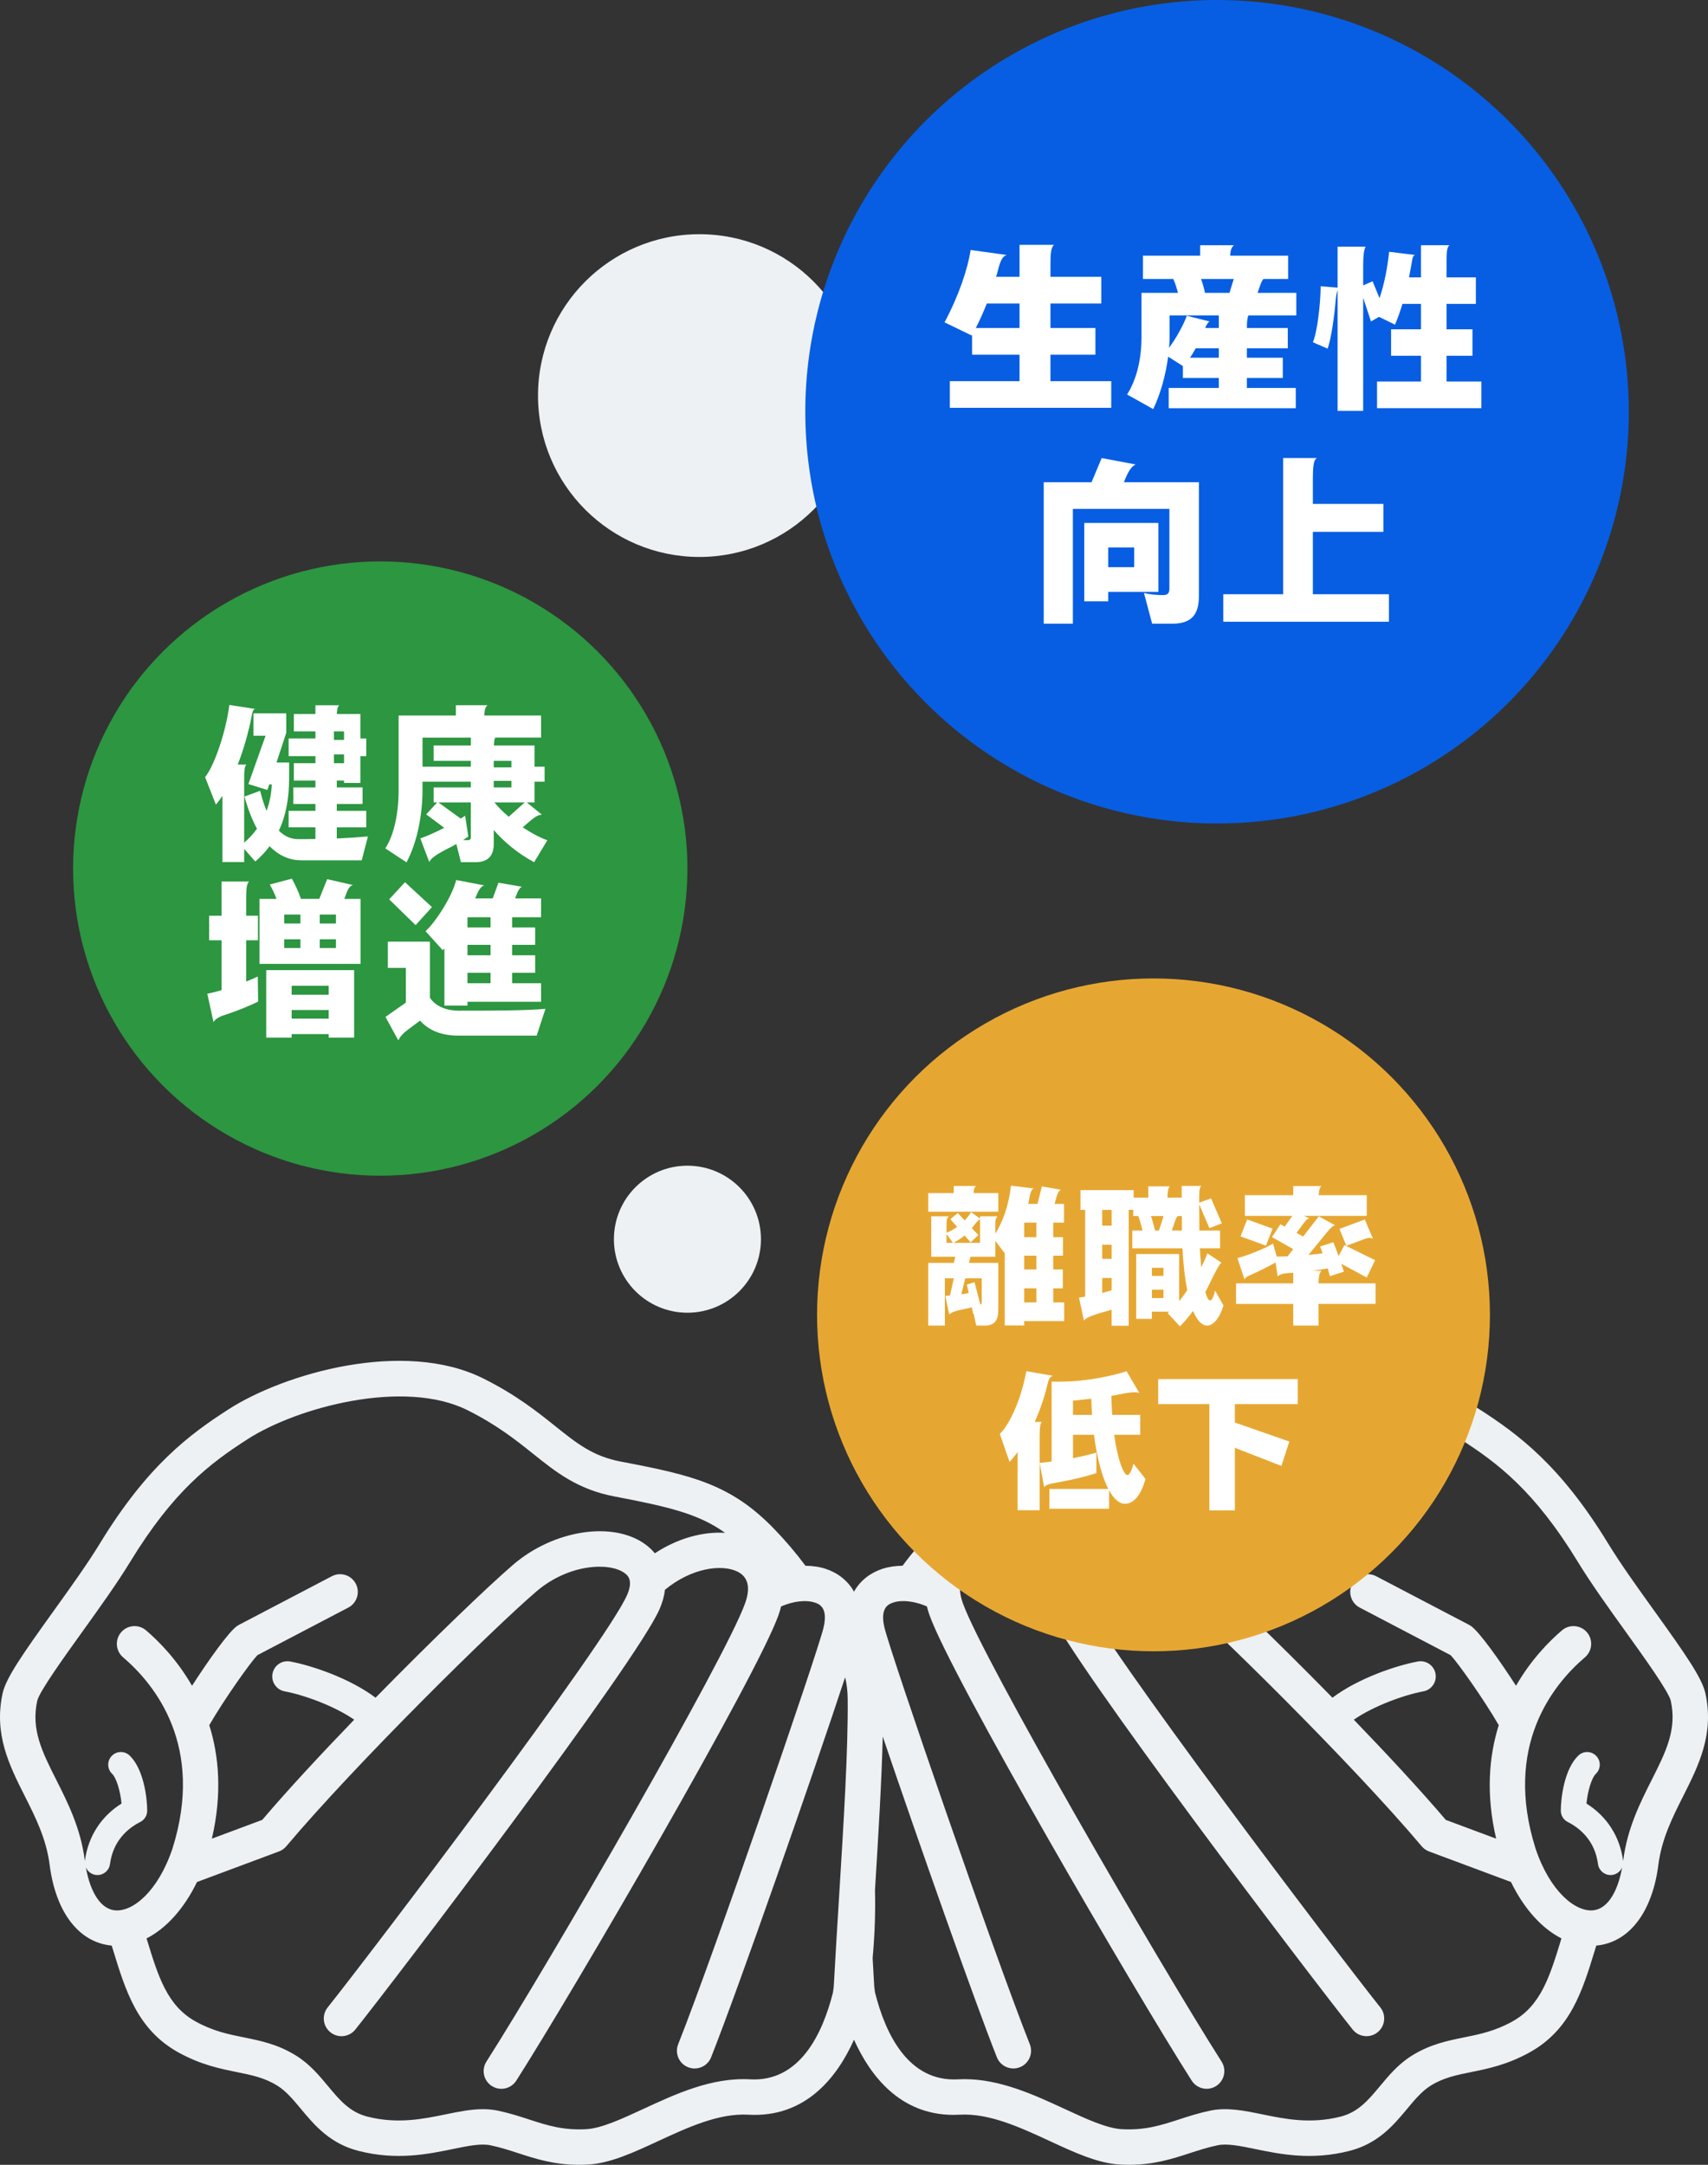 <?xml version="1.0" encoding="UTF-8"?>
<svg id="_レイヤー_2" data-name="レイヤー 2" xmlns="http://www.w3.org/2000/svg" width="365.094" height="462.75" viewBox="0 0 365.094 462.75">
  <rect x="0" y="0" width="365.094" height="462.75" fill="#333333" stroke="none"/>
  <defs>
    <style>
      .cls-1 {
        fill: #fff;
      }

      .cls-2 {
        fill: #075ee3;
      }

      .cls-3 {
        fill: #2c9640;
      }

      .cls-4 {
        fill: #e6a732;
      }

      .cls-5 {
        fill: #edf1f4;
      }
    </style>
  </defs>
  <g id="_コンテンツ" data-name="コンテンツ">
    <g>
      <circle class="cls-5" cx="149.5" cy="84.56" r="34.496"/>
      <g>
        <g>
          <circle class="cls-3" cx="81.281" cy="185.665" r="65.659"/>
          <g>
            <path class="cls-1" d="m77.317,183.908h-12.814c-2.664,0-4.932-1.044-6.875-3.023-.864,1.188-1.908,2.268-3.06,3.275l-2.375-2.7v2.809h-4.644v-14.146c-.468.684-.936,1.332-1.404,1.871l-2.304-5.867c2.124-2.699,4.5-10.006,5.184-15.441l5.543.863c-.504.108-.576.469-.864,1.98-.612,3.023-1.583,6.587-2.879,9.898h1.872c-.396.288-.504,1.08-.504,3.348v13.354c1.08-.936,1.979-1.907,2.736-2.986-1.044-1.908-1.944-4.212-2.664-6.875l3.348-1.225c.396,1.656.864,3.06,1.368,4.283.684-1.836,1.043-3.743,1.116-5.65h-.54l-.396,1.188-4.067-1.26,3.671-10.331h-2.592v-4.788h7.02v4.141l-2.088,6.371h2.7v3.275c0,4.68-.792,8.314-2.196,11.303,1.296,1.26,2.664,1.799,4.104,1.799,1.26,0,2.484,0,3.708-.035v-2.484h-5.723v-3.527h5.723v-1.476h-4.715v-3.527h4.715v-1.476h-4.607v-3.708h4.607v-1.512h-5.723v-3.779h5.723v-1.513h-4.607v-3.707h4.607v-1.871h5.111c-.288.18-.468.647-.54,1.871h5.04v5.22h1.26v3.779h-1.26v5.724h-3.492v-.504h-1.548v1.476h5.507v3.527h-5.507v1.476h6.299v3.527h-6.299v2.376c2.376-.108,4.607-.252,6.659-.432l-1.332,5.111Zm-3.78-27.573h-2.16v1.836h2.16v-1.836Zm0,4.932h-2.16v1.872h2.16v-1.872Z"/>
            <path class="cls-1" d="m114.181,184.304c-3.528-1.871-6.443-4.355-8.639-6.875v2.988c0,2.483-1.224,3.887-3.887,3.887h-3.132l-.972-3.887c-1.476.899-5.147,2.375-5.795,3.852l-1.908-5.04c1.512-.54,3.348-1.368,5.111-2.268l-3.852-2.88,2.34-2.555h-.756v-3.204h7.955v-1.224h-10.331v1.691c0,5.471-1.152,11.303-3.419,15.551l-4.536-2.988c1.728-2.592,2.844-7.163,2.844-12.347v-16.054h12.239v-2.195h6.767c-.504.432-.648,1.043-.684,2.195h12.13v4.715h-9.791c-.18.324-.252.864-.288,1.692h8.675v4.535h2.16v3.204h-2.16v4.428h-1.656l3.24,2.627c-.864,0-1.62.576-2.772,1.548l-1.332,1.151c1.62,1.08,3.419,2.088,5.255,2.771l-2.808,4.68Zm-13.535-21.669h-7.955v-3.275h7.955v-1.692h-10.331v6.228h10.331v-1.26Zm0,8.892h-6.947l4.787,3.455c.324-.217.648-.432.936-.612l.684,4.464c-.324.216-.72.468-1.116.72.432.036.792.036,1.044.036.396,0,.612-.18.612-.576v-7.486Zm8.675-8.892h-3.78v1.403h3.78v-1.403Zm0,4.284h-3.78v1.403h3.78v-1.403Zm-3.636,4.607c.72.899,1.764,1.979,3.06,3.059l3.419-3.059h-6.479Z"/>
            <path class="cls-1" d="m47.873,217.017c-1.044.324-1.872.828-2.232,1.477l-1.332-6.084c.9-.145,1.943-.432,3.06-.756v-10.654h-2.664v-5.256h2.664v-7.307h5.867c-.504.504-.612,1.404-.612,3.672v3.635h2.52v5.256h-2.52v8.818c.936-.359,1.8-.756,2.483-1.08l.072,5.363c-2.304,1.116-4.572,2.016-7.307,2.916Zm7.595-10.979v-13.895h3.636c-.396-1.08-.936-2.195-1.44-3.06l4.715-1.26c.612,1.044,1.404,2.735,1.944,4.319h3.924l1.691-4.211,5.507,1.26c-.828.216-1.188,1.115-1.692,2.556l-.144.396h3.456v13.895h-21.598Zm14.794,15.766v-.756h-7.919v.756h-5.436v-14.434h18.79v14.434h-5.435Zm-6.047-26.312h-3.456v1.908h3.456v-1.908Zm0,5.291h-3.456v1.872h3.456v-1.872Zm6.047,9.936h-7.919v1.908h7.919v-1.908Zm0,5.184h-7.919v1.836h7.919v-1.836Zm1.548-20.41h-3.456v1.908h3.456v-1.908Zm0,5.291h-3.456v1.872h3.456v-1.872Z"/>
            <path class="cls-1" d="m114.721,221.372h-16.774c-3.384,0-6.155-.972-8.171-3.203l-2.771,2.088c-.828.611-1.368,1.188-1.872,2.123l-2.736-5.004,4.355-3.059v-7.416h-3.852v-5.615h8.999v11.986c1.188,1.873,3.635,2.772,6.083,2.772,8.927,0,14.398-.036,18.61-.396l-1.872,5.723Zm-25.881-23.613l-5.651-5.507,3.383-3.672,5.759,5.327-3.491,3.852Zm11.086,16.379v.827h-4.931v-12.238c-.108.144-.252.288-.36.396l-3.671-4.066c2.304-2.125,5.723-7.56,6.551-10.943l6.011,1.152c-.792.18-1.296,1.151-1.944,2.771h3.744l1.224-3.348,5.003.863c-.54.252-.936,1.045-1.439,2.484h5.543v4.031h-6.191v2.195h4.931v3.708h-4.931v2.231h4.931v3.744h-4.931v2.231h6.191v3.96h-15.73Zm4.932-18.07h-4.932v2.195h4.932v-2.195Zm0,5.903h-4.932v2.231h4.932v-2.231Zm0,5.976h-4.932v2.231h4.932v-2.231Z"/>
          </g>
        </g>
        <g>
          <circle class="cls-2" cx="260.149" cy="88.016" r="88.014"/>
          <g>
            <path class="cls-1" d="m203.037,87.182v-5.699h14.894v-5.661h-10.145v-4.256c-.038.076-.038.115-.076.152l-5.813-2.812c3.078-5.737,4.978-11.513,5.585-15.464l7.713,1.064c-1.52.379-1.786,3.419-2.28,4.673h5.015v-6.839h7.371c-.684.607-.76,1.938-.76,4.521v2.317h10.867v5.699h-10.867v5.243h9.613v5.699h-9.613v5.661h12.994v5.699h-34.499Zm14.894-22.303h-6.991c-.722,1.823-1.52,3.609-2.355,5.243h9.347v-5.243Z"/>
            <path class="cls-1" d="m266.873,67.425c-.228.455-.342,1.216-.342,2.697h8.739v4.332h-8.739v2.014h7.675v4.331h-7.675v2.128h10.449v4.331h-27.166v-4.331h10.714v-2.128h-7.675v-2.546l-3.154-2.014c-.494,3.762-1.596,7.902-3.191,11.209l-5.585-3.116c1.976-3.116,3.077-7.409,3.077-12.233v-9.5h7.789c-.266-1.025-.57-2.051-.988-2.963h-6.497v-4.977h12.234v-2.242h7.219c-.456.418-.76.949-.798,2.242h12.386v4.977h-5.281c-.304.305-.532.874-.912,1.976l-.342.987h8.283v4.826h-10.221Zm-6.345,0h-10.524v4.674c0,.721-.038,1.443-.114,2.24,1.52-2.014,3.116-4.938,3.8-6.838l4.863,1.215c-.304.152-.57.533-.95,1.406h2.926v-2.697Zm0,7.029h-4.939c-.38.684-.798,1.405-1.216,2.014h6.155v-2.014Zm-3.799-14.818c.342.949.646,1.938.835,2.963h5.244l.912-2.963h-6.991Z"/>
            <path class="cls-1" d="m294.349,87.258v-5.699h9.385v-5.509h-6.383v-5.662h6.383v-5.433h-3.952c-.456,1.52-.988,3.04-1.596,4.445l-3.419-1.672-1.71.987-1.671-5.053v24.164h-5.471v-25.76c-.19.418-.304,1.102-.418,2.242-.266,3.229-.912,7.94-1.71,10.221l-3.153-1.369c.95-2.203,1.634-8.206,1.671-11.968l3.61.304v-8.776h6.003c-.342.569-.532,1.786-.532,4.218v4.064l2.014-.873,1.481,3.609c.95-2.812,1.672-6.23,2.052-9.916l5.547.684c-.57.189-.532.646-.95,2.963l-.342,1.824h2.546v-6.877h6.079c-.57.531-.608,1.672-.608,3.762v3.115h6.269v5.661h-6.269v5.433h5.547v5.662h-5.547v5.509h7.447v5.699h-22.303Z"/>
            <path class="cls-1" d="m250.533,133.327h-4.255l-1.748-6.572c1.064.266,2.47.455,4.104.455.874,0,1.33-.342,1.33-1.367v-17.06h-20.631v24.544h-6.231v-30.243h10.221l2.166-5.167,7.257,1.367c-.836.418-1.482,1.254-2.355,3.42l-.152.38h16.034v24.354c0,3.951-1.596,5.889-5.737,5.889Zm-13.64-6.801v2.014h-5.129v-16.756h15.844v14.742h-10.714Zm5.547-9.498h-5.547v4.217h5.547v-4.217Z"/>
            <path class="cls-1" d="m261.482,132.909v-5.889h12.804v-29.104h7.219c-.608.304-.874,1.178-.874,4.635v5.168h15.084v5.965h-15.084v13.336h16.262v5.889h-35.411Z"/>
          </g>
        </g>
        <path class="cls-5" d="m364.528,361.932c-.728-3.298-4.414-8.541-10.866-17.526-3.569-4.97-7.259-10.109-9.877-14.403-10.194-16.721-19.181-23.359-27.513-28.725-6.609-4.256-16.132-7.756-25.472-9.364-7.977-1.372-19.489-2.008-29.029,2.759-7.024,3.511-11.469,7.067-15.391,10.204-4.664,3.731-8.034,6.428-14.052,7.57-15.135,2.874-23.462,4.818-32.674,14.34-2.486,2.57-4.724,5.203-6.728,7.911-1.514.017-2.972.22-4.305.655-2.399.781-4.687,2.384-6.073,4.884-1.386-2.5-3.674-4.103-6.073-4.884-1.333-.434-2.79-.637-4.304-.654-2.005-2.708-4.243-5.341-6.729-7.912-9.211-9.522-17.538-11.466-32.673-14.34-6.018-1.143-9.388-3.84-14.052-7.57-3.922-3.137-8.367-6.693-15.391-10.204-16.996-8.493-42.569-1.081-54.502,6.605-8.332,5.366-17.319,12.004-27.512,28.725-2.618,4.294-6.309,9.433-9.877,14.403-6.452,8.985-10.138,14.228-10.866,17.526-1.936,8.77,1.452,15.491,4.728,21.992,2.264,4.491,4.605,9.137,5.314,14.693,1.292,10.131,6.228,16.587,13.202,17.27.023.002.046.004.069.006.098.319.195.637.293.954,2.689,8.776,5.229,17.064,14.006,21.905,4.758,2.624,8.852,3.453,12.464,4.184,3.17.642,5.909,1.197,8.649,2.903,1.864,1.16,3.391,2.995,5.008,4.936,2.908,3.492,6.204,7.451,12.398,9.019,8.106,2.053,14.744.688,20.076-.409,3.222-.663,6.002-1.235,8.076-.803,2.072.432,3.927,1.034,5.891,1.673,3.78,1.228,7.676,2.495,13.021,2.495.642,0,1.306-.018,1.992-.057,4.689-.264,9.659-2.566,14.921-5.003,6.37-2.949,12.956-5.991,19.25-5.649,12.324.72,19.071-8.107,22.624-16.028,3.419,7.617,9.796,16.068,21.276,16.066.44,0,.891-.012,1.347-.038,6.303-.342,12.88,2.7,19.25,5.649,5.261,2.437,10.231,4.739,14.92,5.003.687.039,1.35.057,1.992.057,5.345,0,9.241-1.266,13.021-2.495,1.964-.639,3.819-1.241,5.891-1.673,2.072-.432,4.854.141,8.076.803,5.332,1.098,11.969,2.462,20.077.409,6.193-1.568,9.489-5.526,12.397-9.019,1.617-1.942,3.145-3.776,5.008-4.936,2.741-1.706,5.479-2.261,8.649-2.903,3.612-.731,7.706-1.56,12.464-4.184,8.778-4.841,11.318-13.131,14.006-21.907.097-.316.194-.633.292-.952.023-.002.047-.004.069-.006,6.974-.683,11.909-7.139,13.202-17.27.709-5.556,3.051-10.201,5.314-14.693,3.276-6.5,6.664-13.222,4.729-21.992ZM24.549,408.352c-2.949-.289-5.213-3.688-6.195-9.181.364.846,1.14,1.489,2.119,1.619.121.016.241.023.36.023,1.335,0,2.496-.988,2.677-2.347.675-5.067,3.892-7.69,6.472-8.999.908-.461,1.481-1.393,1.481-2.412,0-2.84-.786-8.962-3.76-11.792-1.082-1.031-2.794-.989-3.823.094-1.03,1.082-.988,2.793.094,3.823.895.852,1.749,3.673,2.004,6.346-4.38,2.76-7.138,7.042-7.829,12.226-.004.033 0.0.065-.003.097-.009-.065-.02-.126-.028-.191-.873-6.845-3.63-12.315-6.063-17.142-3.045-6.042-5.451-10.814-4.096-16.952.448-1.967,5.75-9.35,9.622-14.741,3.651-5.084,7.426-10.341,10.192-14.878,9.367-15.365,17.24-21.209,25.147-26.302,10.612-6.833,33.464-12.971,47.017-6.197,6.307,3.152,10.419,6.441,14.047,9.344,4.887,3.909,9.503,7.601,17.37,9.096,11.767,2.235,18.039,3.762,23.634,7.777-4.676-.296-10.046,1.104-15.014,4.372-.555-.675-1.205-1.299-1.959-1.858-6.888-5.1-19.572-3.189-28.276,4.254-5.239,4.481-17.269,16.027-29.461,28.473-5.507-4.154-13.642-6.887-18.248-7.74-1.761-.325-3.455.839-3.781,2.601-.326,1.762.838,3.455,2.6,3.782,4.072.754,10.6,3.103,14.862,6.056-7.267,7.534-14.296,15.115-19.659,21.419l-10.768,4.016c2.234-9.564,1.523-17.648-.552-24.268,3.335-5.743,8.743-13.331,10.28-14.954l19.436-10.174c1.852-.97,2.568-3.257,1.599-5.109-.97-1.852-3.259-2.568-5.11-1.598l-19.861,10.396c-.144.075-.282.159-.415.252-1.794,1.255-6.168,7.408-9.617,12.769-3.229-5.621-7.157-9.568-9.826-11.845-1.591-1.357-3.981-1.168-5.337.421-1.357,1.591-1.168,3.98.422,5.337,6.897,5.887,17.438,19.02,10.572,40.858-3.073,9.176-8.5,13.619-12.325,13.229Zm154.798-2.723c-.389,6.281-.786,12.741-1.133,19.086-.053.396-.1.777-.158,1.182-2.222,8.852-7.101,19.17-17.711,18.587-8.179-.474-15.976,3.153-22.854,6.338-4.587,2.124-8.92,4.13-12.166,4.314-4.983.274-8.348-.812-12.245-2.08-2.07-.673-4.211-1.369-6.687-1.886-1.048-.218-2.101-.309-3.164-.309-2.59,0-5.232.543-7.982,1.109-4.812.99-10.268,2.111-16.693.486-3.808-.964-5.953-3.541-8.437-6.524-1.93-2.319-3.926-4.715-6.826-6.52-3.901-2.427-7.585-3.173-11.149-3.895-3.378-.684-6.568-1.33-10.309-3.393-6.093-3.361-8.004-9.597-10.423-17.494-.027-.091-.055-.181-.084-.271,4.213-2.146,8.027-6.372,10.781-12.057l17.515-6.531c.61-.227,1.151-.608,1.571-1.107,15.026-17.817,44.462-46.776,53.465-54.476,6.942-5.936,15.657-6.287,18.852-3.922.582.43,1.945,1.44.536,4.676-4.482,10.286-54.64,76.432-64.009,88.171-1.305,1.634-1.037,4.016.597,5.32.697.557,1.531.827,2.359.827,1.112,0,2.214-.488,2.961-1.424,8.612-10.791,59.985-78.285,65.032-89.87.614-1.41.993-2.796,1.151-4.134,5.683-4.682,12.139-5.534,15.496-3.88,2.287,1.128,2.838,3.405,1.635,6.77-4.252,11.9-41.896,76.946-55.293,97.966-1.123,1.763-.605,4.103,1.158,5.227.631.402,1.335.594,2.031.594,1.251,0,2.474-.619,3.196-1.751,12.345-19.369,51.309-86.254,56.038-99.487.231-.646.408-1.267.561-1.878,2.641-1.139,5.322-1.438,7.168-.837.886.288,2.959.963,1.903,5.382-1.36,5.692-23.474,69.917-31.068,89.041-.772,1.944.178,4.145,2.122,4.916.458.182.931.268,1.396.268,1.506,0,2.93-.905,3.52-2.389,5.791-14.586,22.045-61.136,28.642-81.223.368,1.373.537,3.009.553,4.59.11,10.825-.842,26.207-1.85,42.49Zm154.336,8.999c-2.419,7.898-4.33,14.135-10.424,17.496-3.741,2.063-6.931,2.708-10.309,3.393-3.563.721-7.248,1.467-11.149,3.895-2.9,1.805-4.896,4.202-6.826,6.52-2.484,2.983-4.629,5.559-8.437,6.524-6.425,1.625-11.88.504-16.693-.486-3.877-.797-7.539-1.546-11.146-.8-2.477.517-4.618,1.213-6.688,1.886-3.898,1.268-7.268,2.354-12.245,2.08-3.246-.184-7.579-2.19-12.166-4.314-6.479-3-13.772-6.378-21.434-6.378-.472,0-.945.014-1.42.04-10.609.56-15.489-9.734-17.711-18.587-.057-.403-.104-.783-.157-1.177-.112-2.043-.228-4.092-.348-6.149.502-5.577.605-10.289.499-14.521.74-11.978,1.426-23.381,1.66-32.843,7.723,22.738,19.623,56.531,24.401,68.565.589,1.484,2.013,2.389,3.52,2.389.465,0,.937-.087,1.396-.268,1.944-.771,2.893-2.972,2.122-4.916-7.593-19.124-29.707-83.349-31.068-89.041-1.056-4.418,1.017-5.093,1.902-5.382,1.847-.603,4.527-.304,7.167.834.153.611.331,1.234.562,1.88,4.729,13.234,43.693,80.119,56.038,99.487.722,1.133,1.946,1.751,3.196,1.751.696,0,1.401-.191,2.031-.594,1.763-1.124,2.281-3.464,1.158-5.227-13.398-21.019-51.041-86.066-55.294-97.966-1.203-3.364-.652-5.642,1.636-6.77,3.356-1.653,9.812-.802,15.496,3.88.158,1.337.537,2.724,1.151,4.134,5.051,11.592,56.421,79.081,65.033,89.87.747.937,1.849,1.424,2.961,1.424.828,0,1.662-.27,2.359-.827,1.634-1.305,1.901-3.686.597-5.32-9.368-11.736-59.524-77.878-64.009-88.171-1.41-3.236-.047-4.246.536-4.676,3.194-2.365,11.909-2.013,18.851,3.922,9.004,7.7,38.44,36.659,53.466,54.476.42.499.961.88,1.571,1.107l17.515,6.531c2.755,5.685,6.569,9.911,10.781,12.057-.027.09-.055.18-.083.269Zm19.355-34.111c-2.433,4.826-5.19,10.297-6.063,17.143-.008.064-.019.124-.028.188-.003-.032.001-.063-.003-.095-.691-5.183-3.449-9.465-7.829-12.226.255-2.673,1.109-5.494,2.003-6.346,1.082-1.03,1.124-2.741.094-3.823-1.029-1.083-2.742-1.124-3.823-.094-2.974,2.831-3.759,8.952-3.759,11.792,0,1.018.573,1.951,1.481,2.412,2.58,1.309,5.796,3.932,6.472,8.999.181,1.36,1.343,2.347,2.677,2.347.119,0,.239-.007.361-.023.978-.13,1.754-.772,2.118-1.617-.982,5.491-3.246,8.889-6.194,9.178-3.807.379-9.253-4.052-12.325-13.229-6.866-21.838,3.675-34.971,10.573-40.858,1.59-1.357,1.779-3.747.422-5.337-1.357-1.589-3.746-1.778-5.337-.421-2.668,2.277-6.597,6.224-9.825,11.845-3.449-5.361-7.823-11.514-9.617-12.769-.133-.093-.272-.177-.416-.252l-19.861-10.396c-1.853-.97-4.14-.254-5.11,1.598-.969,1.853-.254,4.14,1.599,5.109l19.436,10.174c1.537,1.623,6.945,9.212,10.28,14.954-2.076,6.62-2.786,14.704-.553,24.268l-10.768-4.016c-5.364-6.303-12.392-13.884-19.659-21.418,4.262-2.953,10.789-5.302,14.862-6.056,1.762-.326,2.926-2.02,2.6-3.782-.326-1.763-2.015-2.927-3.781-2.601-4.606.853-12.741,3.586-18.248,7.74-12.192-12.446-24.222-23.992-29.462-28.473-8.705-7.444-21.39-9.35-28.276-4.254-.754.558-1.404,1.182-1.959,1.857-4.968-3.269-10.338-4.669-15.013-4.373,5.595-4.013,11.867-5.541,23.633-7.775,7.866-1.495,12.482-5.186,17.369-9.097,3.628-2.902,7.74-6.191,14.047-9.343,13.555-6.774,36.405-.636,47.017,6.197,7.907,5.092,15.78,10.936,25.148,26.302,2.766,4.537,6.541,9.794,10.192,14.878,3.872,5.39,9.174,12.774,9.622,14.74,1.355,6.139-1.05,10.912-4.096,16.953Z"/>
        <g>
          <circle class="cls-4" cx="246.565" cy="281.066" r="71.915"/>
          <g>
            <path class="cls-1" d="m218.931,282.403v.928h-4.16v-15.423l-2.016-2.656v3.392h-5.312l-.32,1.312h6.271v9.951c0,2.336-.768,3.456-2.976,3.456h-1.728l-.576-2.561-.096.032-.288-1.376c-1.184.353-4.096.672-4.832,1.536l-.832-4c.32,0,.672-.032.992-.063l.832-3.68h-1.92v10.111h-3.552v-13.407h5.472l.288-1.312h-5.12v-8.639h3.744c-.416.384-.48.672-.48,2.495v1.024c.8-.32,1.568-.768,2.271-1.248l-1.44-1.664,1.568-1.312,1.472,1.567c.576-.575,1.056-1.184,1.376-1.76l1.92,1.376v-.479h3.744c-.448.447-.48.735-.48,2.495v1.185c1.632-2.464,2.88-6.176,3.36-10.239l4.832.607c-.864.48-.896,2.336-1.152,3.296h1.984l.928-3.743,4.128.735c-.544.16-.832.769-1.248,2.4l-.16.607h2.016v4h-2.304v3.104h2.08v3.968h-2.08v2.943h2.048v4.032h-2.048v3.008h2.336v4h-8.543Zm-20.51-23.391v-3.968h5.439v-1.536h4.8c-.384.288-.512.544-.544,1.536h5.279v3.968h-14.975Zm3.904,4.8v1.855h1.375l-1.375-1.855Zm7.167-3.168c-.544.192-1.312,1.376-1.76,1.888l1.408,1.472-1.664,1.568-1.28-1.472c-.704.575-1.472,1.088-2.368,1.567h5.664v-5.023Zm.352,12.607h-3.52l-.832,3.424c.544-.064,1.056-.16,1.568-.288l-.384-1.792,1.632-.512,1.248,4.799c.192-.063.288-.256.288-.544v-5.087Zm11.679-11.903h-2.592v3.104h2.592v-3.104Zm0,7.071h-2.592v2.943h2.592v-2.943Zm0,6.976h-2.592v3.008h2.592v-3.008Z"/>
            <path class="cls-1" d="m258.035,283.362c-1.088,0-2.144-1.057-3.008-3.136-.864,1.184-1.824,2.304-2.816,3.295l-2.624-2.848c.128-.096.224-.191.352-.288h-3.712v1.536h-3.36v-13.854h9.184v10.079c.576-.736,1.152-1.504,1.728-2.336-.48-2.4-.832-5.376-1.024-8.959h-10.719v-3.809h2.176c-.224-1.023-.512-2.048-.896-3.104h-1.088v-1.312h-.96v24.766h-3.648v-3.424c-1.344.448-5.184,1.248-5.919,2.336l-1.056-4.928c.416-.063.864-.128,1.312-.191v-18.559h-.992v-4.224h11.359v1.6h3.136v-2.399h4.576c-.352.384-.48,1.247-.48,2.399h3.04v-2.496h4.191c-.384.32-.448,1.057-.448,2.208v1.376l2.528-.928,2.304,5.344-2.656,1.023-2.176-5.088.032,5.6h4.416v3.809h-4.32c.096,1.472.192,2.815.288,4.031.64-1.216,1.088-2.24,1.312-2.976l3.04,2.016c-.64.224-2.912,5.344-3.456,6.271.32,1.184.672,1.792,1.024,1.792.32,0,.672-.512,1.056-2.112l1.792,3.2c-.704,2.399-2.048,4.288-3.488,4.288Zm-20.415-24.734h-2.016v3.359h2.016v-3.359Zm0,7.455h-2.016v3.008h2.016v-3.008Zm0,7.104h-2.016v3.2c.704-.192,1.375-.384,2.016-.576v-2.624Zm8.416-13.247c.32.992.64,2.112.864,3.104h.832l.992-3.104h-2.688Zm2.656,11.071h-2.464v1.728h2.464v-1.728Zm0,4.672h-2.464v1.792h2.464v-1.792Zm3.936-15.743h-.864l.128.032c-.288,0-.448.256-.8,1.28l-.608,1.791h2.144v-3.104Z"/>
            <path class="cls-1" d="m281.844,278.723v4.64h-5.408v-4.64h-12.223v-4.384h12.223v-2.272c-.992.064-2.624.064-3.328.769l-.448-2.976c-1.44.831-3.68,1.951-5.215,2.623-.896.384-1.28.576-1.408,1.024l-1.536-4.576c1.824-.416,6.08-2.111,7.615-3.104l.8,2.784c.704,0,1.504-.032,2.335-.064l1.184-1.536-4.543-2.56,1.792-2.752.928.513,1.632-2.305h-10.144v-4.415h10.335v-1.952h6.016c-.32.288-.512.768-.576,1.952h10.271v4.415h-13.407l1.152.544c-.48.097-.736.385-1.312,1.152l-1.44,1.952,1.408.768,3.36-4.319,3.488,1.92c-.384,0-.928.479-1.76,1.504l-3.936,4.831c1.088-.096,2.144-.224,3.04-.352-.224-.608-.416-1.12-.576-1.44l2.848-.928c.224.512.672,1.728,1.12,2.976l1.248-2.367,6.56,3.231-1.792,3.712-5.439-2.944c.256.736.448,1.345.544,1.696l-2.976.96c-.064-.288-.256-.928-.48-1.664-.96.192-2.112.353-3.392.512h2.08c-.384.353-.608.96-.64,2.688h12.191v4.384h-12.191Zm-11.231-12.447l-5.439-1.984,1.408-3.615,5.44,1.951-1.408,3.648Zm22.11-1.664c-.352,0-.736.128-1.184.288l-3.744,1.408-1.472-3.616,5.408-2.016,1.76,4.159c-.224-.16-.48-.224-.768-.224Z"/>
            <path class="cls-1" d="m223.796,296.368c-.576,2.367-1.472,5.023-2.624,7.583h1.536c-.288.256-.48.96-.48,2.976v15.903h-4.704v-12.447c-.544.768-1.152,1.504-1.728,2.112l-2.08-5.984c2.304-2.207,4.704-7.967,5.664-13.406l5.695.991c-.8.225-.992,1.024-1.28,2.272Zm16.671,25.086c-1.216,0-2.368-1.024-3.392-2.88v3.936h-12.767v-4.224h12.607c-1.344-2.592-2.432-6.623-3.072-11.583h-4.48v4.991c1.984-.384,3.68-.8,4.992-1.184v4.384c-2.464.8-4.896,1.376-8.416,2.016-2.016.353-2.335.512-2.751.992l-.96-5.184c.864-.096,1.728-.192,2.56-.288v-17.087h1.76c5.951,0,11.487-1.344,14.271-2.208l2.72,4.64c-.224-.096-.544-.159-.928-.159-1.632,0-3.424.512-5.056.768.032,1.439.096,2.815.192,4.063h5.984v4.256h-5.568c.768,5.695,2.112,8.607,2.816,8.607.416,0,.896-.832,1.312-2.432l2.56,3.264c-.992,3.615-2.624,5.312-4.383,5.312Zm-7.2-22.463c-1.28.16-2.592.288-3.904.416v3.04h4.064c-.064-1.12-.128-2.271-.16-3.456Z"/>
            <path class="cls-1" d="m263.955,300.144v3.936l11.647,4.063-1.696,5.216-9.951-3.871v13.375h-5.439v-22.719h-10.943v-5.344h29.822v5.344h-13.439Z"/>
          </g>
        </g>
      </g>
      <circle class="cls-5" cx="146.942" cy="264.895" r="15.715"/>
    </g>
  </g>
</svg>
